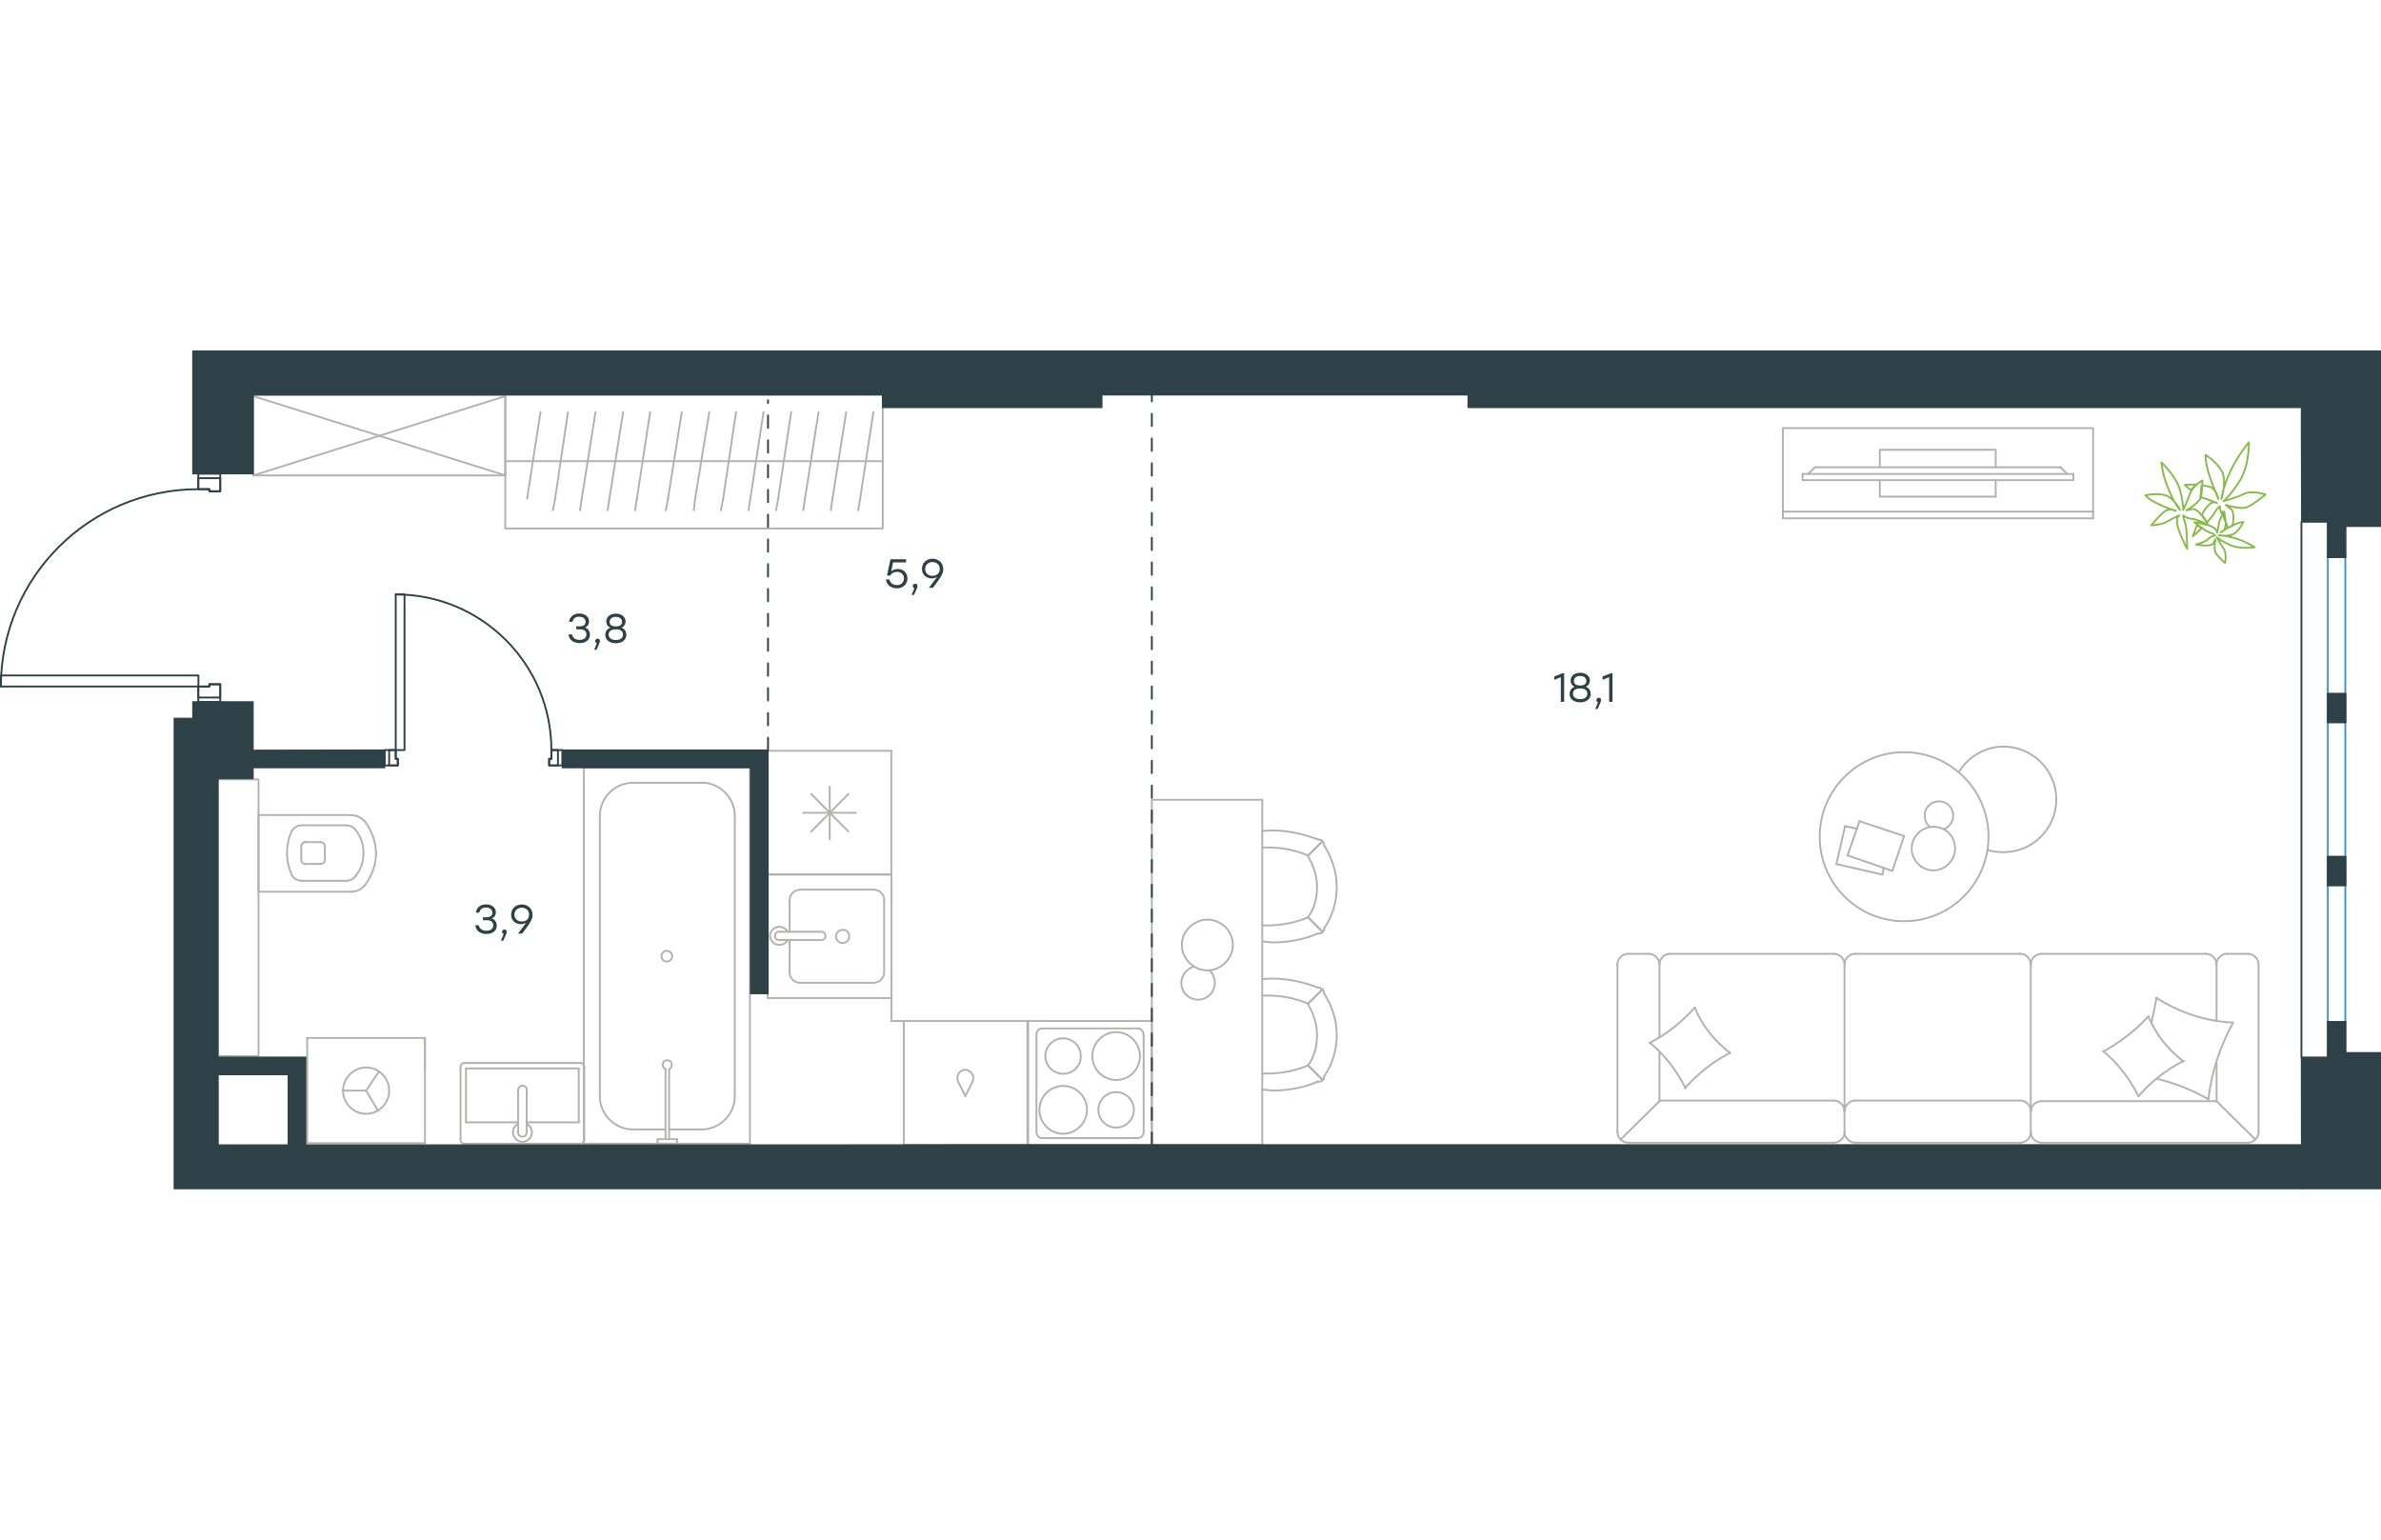 <?xml version="1.0" encoding="utf-8"?>
<!-- Generator: Adobe Illustrator 26.5.0, SVG Export Plug-In . SVG Version: 6.00 Build 0)  -->
<svg version="1.1" id="Слой_1" xmlns="http://www.w3.org/2000/svg" xmlns:xlink="http://www.w3.org/1999/xlink" x="0px" y="0px"
	 viewBox="0 0 1921.2 676.9" style="enable-background:new 0 0 1921.2 676.9;" xml:space="preserve" width="883" height="571">
<style type="text/css">
	.st0{fill:none;stroke:#B2B1B0;stroke-width:1.5;stroke-linecap:round;stroke-linejoin:round;stroke-miterlimit:22.926;}
	.st1{fill:none;stroke:#3C93D0;stroke-width:1.5;stroke-linecap:round;stroke-linejoin:round;stroke-miterlimit:22.926;}
	.st2{fill:none;stroke:#2D4146;stroke-width:1.5;stroke-linecap:round;stroke-linejoin:round;stroke-miterlimit:22.926;}
	
		.st3{fill:none;stroke:#2D4146;stroke-width:1.5;stroke-linecap:round;stroke-linejoin:round;stroke-miterlimit:22.926;stroke-dasharray:10,0,0,0,0;}
	.st4{fill:none;stroke:#2D4146;stroke-width:1.5;stroke-linecap:round;stroke-linejoin:round;stroke-miterlimit:10;}
	.st5{fill:#2D4146;stroke:#2D4146;stroke-miterlimit:10;}
	.st6{fill:none;stroke:#84BC4A;stroke-width:1.5;stroke-linecap:round;stroke-linejoin:round;stroke-miterlimit:22.926;}
	.st7{fill:#2D4146;}
</style>
<g>
	<line class="st0" x1="1481.8" y1="414.5" x2="1488.8" y2="383.9"/>
	<line class="st0" x1="1488.8" y1="383.9" x2="1498.4" y2="385.9"/>
	<line class="st0" x1="1519.9" y1="417.5" x2="1518.9" y2="423"/>
	<line class="st0" x1="1518.9" y1="423" x2="1481.8" y2="414.5"/>
	<line class="st0" x1="1490.8" y1="407.5" x2="1500.4" y2="379.9"/>
	<line class="st0" x1="1500.4" y1="379.9" x2="1536.4" y2="391.9"/>
	<line class="st0" x1="1536.4" y1="391.9" x2="1526.9" y2="420"/>
	<line class="st0" x1="1526.9" y1="420" x2="1490.8" y2="407.5"/>
	<ellipse class="st0" cx="1536.4" cy="392.4" rx="68.1" ry="68.2"/>
	<path class="st0" d="M1560,384.4c-9.5,0-17.5,8-17.5,17.6c0,9.5,8,17.6,17.5,17.6s17.5-8,17.5-17.6
		C1577.5,391.9,1570,384.4,1560,384.4z"/>
	<path class="st0" d="M1557,384.4c-2.5-2-4-5.5-4-9c0-6.5,5-11.5,11.5-11.5s11.5,5,11.5,11.5c0,5-3,9-7.5,11"/>
	<path class="st0" d="M1580.5,340.3c7.5-12.5,21.5-20.6,36.1-20.6c23.5,0,42.6,19.1,42.6,42.6c0,23.6-19,42.6-42.6,42.6
		c-4.2,0-8.3-0.4-12.5-1.7"/>
</g>
<g>
	<g>
		<line class="st0" x1="1438.6" y1="130.1" x2="1688.9" y2="130.1"/>
		<polyline class="st0" points="1688.9,135.5 1688.9,62.7 1438.6,62.7 1438.6,135.5 		"/>
		<line class="st0" x1="1438.6" y1="135.5" x2="1688.9" y2="135.5"/>
	</g>
	<g>
		<polyline class="st0" points="1610.3,94.3 1610.3,80.2 1516.8,80.2 1516.8,94.3 		"/>
		<line class="st0" x1="1516.8" y1="104.7" x2="1516.8" y2="118"/>
		<line class="st0" x1="1516.8" y1="118" x2="1610.3" y2="118"/>
		<line class="st0" x1="1610.3" y1="118" x2="1610.3" y2="104.7"/>
		<line class="st0" x1="1454.5" y1="104.7" x2="1454.5" y2="99.7"/>
		<line class="st0" x1="1662.6" y1="94.3" x2="1668" y2="99.7"/>
		<line class="st0" x1="1459" y1="99.7" x2="1464.4" y2="94.3"/>
		<line class="st0" x1="1673" y1="99.7" x2="1454.5" y2="99.7"/>
		<line class="st0" x1="1454.5" y1="104.7" x2="1673" y2="104.7"/>
		<line class="st0" x1="1673" y1="104.7" x2="1673" y2="99.7"/>
		<line class="st0" x1="1464.4" y1="94.3" x2="1662.6" y2="94.3"/>
	</g>
</g>
<g>
	<line class="st0" x1="1822.4" y1="630.8" x2="1822.4" y2="495.4"/>
	<line class="st0" x1="1630.2" y1="486.9" x2="1496.8" y2="486.9"/>
	<line class="st0" x1="1479.9" y1="486.9" x2="1347.5" y2="486.9"/>
	<line class="st0" x1="1313.6" y1="639.3" x2="1479.9" y2="639.3"/>
	<line class="st0" x1="1813.9" y1="486.9" x2="1796.9" y2="486.9"/>
	<line class="st0" x1="1788.5" y1="495.4" x2="1788.5" y2="541"/>
	<line class="st0" x1="1788.5" y1="605.8" x2="1647.1" y2="605.8"/>
	<line class="st0" x1="1339" y1="605.8" x2="1339" y2="566.3"/>
	<line class="st0" x1="1330.5" y1="486.9" x2="1313.6" y2="486.9"/>
	<line class="st0" x1="1305.1" y1="495.4" x2="1305.1" y2="630.8"/>
	<line class="st0" x1="1819.5" y1="636.4" x2="1788.5" y2="605.8"/>
	<line class="st0" x1="1339" y1="605.8" x2="1307.6" y2="636.8"/>
	<line class="st0" x1="1638.6" y1="613.8" x2="1638.6" y2="630.8"/>
	<line class="st0" x1="1488.3" y1="495.4" x2="1488.3" y2="613.8"/>
	<line class="st0" x1="1638.6" y1="495.4" x2="1638.6" y2="613.8"/>
	<line class="st0" x1="1488.3" y1="613.8" x2="1488.3" y2="630.8"/>
	<line class="st0" x1="1780" y1="486.9" x2="1647.1" y2="486.9"/>
	<line class="st0" x1="1647.1" y1="639.3" x2="1813.9" y2="639.3"/>
	<line class="st0" x1="1630.2" y1="605.3" x2="1496.8" y2="605.3"/>
	<line class="st0" x1="1496.8" y1="639.3" x2="1630.2" y2="639.3"/>
	<line class="st0" x1="1479.9" y1="605.3" x2="1339" y2="605.3"/>
	<line class="st0" x1="1339" y1="554.3" x2="1339" y2="495.4"/>
	<line class="st0" x1="1788.5" y1="574.8" x2="1788.5" y2="605.8"/>
	<path class="st0" d="M1813.9,639.3c4.5,0,8.5-4,8.5-8.5"/>
	<path class="st0" d="M1305.1,630.8c0,4.5,4,8.5,8.5,8.5"/>
	<path class="st0" d="M1347.5,486.9c-4.5,0-8.5,4-8.5,8.5"/>
	<path class="st0" d="M1822.4,495.4c0-4.5-4-8.5-8.5-8.5"/>
	<path class="st0" d="M1796.9,486.9c-4.5,0-8.5,4-8.5,8.5"/>
	<path class="st0" d="M1788.5,495.4c0-4.5-4-8.5-8.5-8.5"/>
	<path class="st0" d="M1496.8,486.9c-4.5,0-8.5,4-8.5,8.5"/>
	<path class="st0" d="M1638.6,495.4c0-4.5-4-8.5-8.5-8.5"/>
	<path class="st0" d="M1647.1,486.9c-4.5,0-8.5,4-8.5,8.5"/>
	<path class="st0" d="M1339,495.4c0-4.5-4-8.5-8.5-8.5"/>
	<path class="st0" d="M1313.6,486.9c-4.5,0-8.5,4-8.5,8.5"/>
	<path class="st0" d="M1647.1,605.8c-4.5,0-8.5,4-8.5,8.5"/>
	<path class="st0" d="M1638.6,630.8c0,4.5,4,8.5,8.5,8.5"/>
	<path class="st0" d="M1638.6,613.8c0-4.5-4-8.5-8.5-8.5"/>
	<path class="st0" d="M1630.2,639.3c4.5,0,8.5-4,8.5-8.5"/>
	<path class="st0" d="M1496.8,605.3c-4.5,0-8.5,4.2-8.5,9"/>
	<path class="st0" d="M1488.3,630.8c0,4.5,4,8.5,8.5,8.5"/>
	<path class="st0" d="M1488.3,613.8c0-4.5-4-8.5-8.5-8.5"/>
	<path class="st0" d="M1479.9,639.3c4.5,0,8.5-4,8.5-8.5"/>
	<path class="st0" d="M1331,558.8c14-7,26-17,36.5-28.5"/>
	<path class="st0" d="M1367.5,530.4c6,14.5,16,27,28.5,36.5"/>
	<path class="st0" d="M1396,566.8c-14,7-26,17-36.5,28.5"/>
	<path class="st0" d="M1360,595.3c-7-14-16.5-26.5-28.5-36.5"/>
	<path class="st0" d="M1697.1,565.8c13.5-7.5,26-17,36.5-28.5"/>
	<path class="st0" d="M1733.5,537.4c6,14.5,16,27,28.5,36.5"/>
	<path class="st0" d="M1762,573.3c-14,7-26,16.5-36.5,28.5"/>
	<path class="st0" d="M1725.5,601.8c-7-14-16.5-26.5-28.5-36.5"/>
	<path class="st0" d="M1736,542.4c1.5-6.5,3-13.5,4-20"/>
	<path class="st0" d="M1740,522.4c18.5,12,39.9,19,61.9,20"/>
	<path class="st0" d="M1801.9,542.4c-10.5,19-17.5,40-20,62"/>
	<path class="st0" d="M1782,604.3c-13-7.5-27-13-41.4-16.5"/>
	<path class="st0" d="M1488.3,495.4c0-4.5-4-8.5-8.5-8.5"/>
</g>
<g>
	<line class="st0" x1="719.2" y1="323.1" x2="719.2" y2="423"/>
	<line class="st0" x1="669.5" y1="352" x2="669.5" y2="394.6"/>
	<line class="st0" x1="654.5" y1="388.3" x2="684.6" y2="357.9"/>
	<line class="st0" x1="654.5" y1="357.9" x2="684.6" y2="388.3"/>
	<line class="st0" x1="648.1" y1="373.1" x2="690.5" y2="373.1"/>
	<line class="st0" x1="719.2" y1="423" x2="619.4" y2="423"/>
	<line class="st0" x1="619.4" y1="323.1" x2="619.4" y2="423"/>
	<line class="st0" x1="719.2" y1="323.1" x2="619.4" y2="323.1"/>
</g>
<g>
	<rect x="619.4" y="422.8" class="st0" width="99.9" height="99.8"/>
	<line class="st0" x1="662.7" y1="469.1" x2="629.2" y2="469.1"/>
	<line class="st0" x1="637.1" y1="475.8" x2="637.1" y2="502"/>
	<line class="st0" x1="713.4" y1="502" x2="713.4" y2="443.4"/>
	<line class="st0" x1="637.1" y1="443.4" x2="637.1" y2="469.1"/>
	<line class="st0" x1="705.1" y1="435.1" x2="645.5" y2="435.1"/>
	<line class="st0" x1="629.2" y1="475.8" x2="662.7" y2="475.8"/>
	<line class="st0" x1="645.5" y1="510.3" x2="705.1" y2="510.3"/>
	<path class="st0" d="M662.7,469.1L662.7,469.1c2,0,3.4,1.5,3.4,3.4s-1.5,3.4-3.4,3.4"/>
	<path class="st0" d="M645.5,510.3c-4.4,0-8.4-3.9-8.4-8.2"/>
	<path class="st0" d="M635.6,475.8c-1.5,2.4-3.9,3.9-6.9,3.9c-3.9,0-7.4-3.4-7.4-7.3s3.4-7.3,7.4-7.3c3,0,5.4,1.5,6.9,3.9"/>
	<path class="st0" d="M705.1,435.1c4.4,0,8.4,3.9,8.4,8.2"/>
	<path class="st0" d="M637.1,443.4c0-4.4,3.9-8.2,8.4-8.2"/>
	<path class="st0" d="M713.4,502c0,4.4-3.9,8.2-8.4,8.2"/>
	<path class="st0" d="M629.2,475.8h-0.5c-2,0-3.4-1.5-3.4-3.4s1.5-3.4,3.4-3.4h0.5"/>
	<path class="st0" d="M679.9,467.6c-3,0-5.4,2.4-5.4,5.3s2.5,5.3,5.4,5.3c3,0,5.4-2.4,5.4-5.3C685.4,469.5,682.9,467.6,679.9,467.6z
		"/>
</g>
<g>
	<path class="st0" d="M872.1,569.4c0-7.9-6.4-14.3-14.3-14.3c-7.9,0-14.3,6.4-14.3,14.3c0,7.9,6.4,14.3,14.3,14.3
		C865.8,583.7,872.1,577.8,872.1,569.4z"/>
	<path class="st0" d="M877.1,612.8c0-10.4-8.4-19.3-19.2-19.3c-10.3,0-19.2,8.4-19.2,19.3c0,10.4,8.4,19.3,19.2,19.3
		C868.2,632.1,877.1,623.2,877.1,612.8z"/>
	<path class="st0" d="M914.9,612.8c0-7.9-6.4-14.3-14.3-14.3c-7.9,0-14.3,6.4-14.3,14.3c0,7.9,6.4,14.3,14.3,14.3
		C908.5,627.2,914.9,620.7,914.9,612.8z"/>
	<path class="st0" d="M919.8,569.4c0-10.4-8.4-19.3-19.2-19.3c-10.3,0-19.2,8.4-19.2,19.3c0,10.4,8.4,19.3,19.2,19.3
		S919.8,580.2,919.8,569.4z"/>
	<line class="st0" x1="836.3" y1="630.6" x2="836.3" y2="552.1"/>
	<line class="st0" x1="918.3" y1="635.6" x2="840.7" y2="635.6"/>
	<line class="st0" x1="922.8" y1="552.1" x2="922.8" y2="630.6"/>
	<line class="st0" x1="840.7" y1="547.1" x2="918.3" y2="547.1"/>
	<path class="st0" d="M922.8,630.6L922.8,630.6c0,3-2,4.9-4.4,4.9"/>
	<path class="st0" d="M836.3,552.1L836.3,552.1c0-3,2-4.9,4.4-4.9"/>
	<path class="st0" d="M840.7,635.6L840.7,635.6c-2.5,0-4.4-2.5-4.4-4.9"/>
	<path class="st0" d="M918.3,547.1L918.3,547.1c2.5,0,4.4,2.5,4.4,4.9"/>
	<rect x="829.6" y="541.1" class="st0" width="99.8" height="99.9"/>
</g>
<g>
	<rect x="729.3" y="541.1" class="st0" width="99.7" height="99.9"/>
	<line class="st0" x1="778.9" y1="601.7" x2="784.8" y2="589.9"/>
	<line class="st0" x1="773" y1="589.9" x2="778.9" y2="601.7"/>
	<path class="st0" d="M773,589.9c-0.5-1-0.5-2-0.5-3c0-3.4,3-6.4,6.4-6.4"/>
	<path class="st0" d="M784.8,589.9c0.5-1,0.5-2,0.5-3c0-3.4-3-6.4-6.4-6.4"/>
</g>
<line class="st0" x1="719.3" y1="522.6" x2="719.3" y2="541.1"/>
<line class="st0" x1="729.3" y1="541.1" x2="719.2" y2="541.1"/>
<g>
	<rect x="929.4" y="362.6" class="st0" width="89.1" height="278.4"/>
	<path class="st0" d="M1055.5,457.5c5.1-7.2,7.2-15.9,7.2-24.6s-2.9-17.4-7.2-24.6"/>
	<path class="st0" d="M1018.5,477c2.9,0,5.8,0.7,8.7,0.7c12.3,0,24.6-2.2,36.2-7.2"/>
	<path class="st0" d="M1063.4,394.6c-11.6-4.3-23.9-7.2-36.2-7.2c-2.9,0-5.8,0-8.7,0.7"/>
	<path class="st0" d="M1018.5,464c1.4,0,2.9,0,4.3,0c10.9,0,22.4-2.2,32.6-6.5"/>
	<path class="st0" d="M1055.5,407.6c-10.1-4.3-21-6.5-32.6-6.5c-1.4,0-2.9,0-4.3,0"/>
	<path class="st0" d="M1068.5,466.2c6.5-9.4,10.1-21,10.1-33.3c0-11.6-3.6-23.1-10.1-33.3"/>
	<line class="st0" x1="1055.5" y1="457.5" x2="1067.1" y2="469.1"/>
	<line class="st0" x1="1055.5" y1="407.6" x2="1067.1" y2="396"/>
	<line class="st0" x1="1055.5" y1="457.5" x2="1067.1" y2="469.1"/>
	<line class="st0" x1="1055.5" y1="407.6" x2="1067.1" y2="396"/>
	<path class="st0" d="M1068.5,399.7c0-2.9-2.2-5.1-5.1-5.1"/>
	<path class="st0" d="M1063.4,470.5c2.9,0.6,5.1-1.4,5.1-4.3"/>
	<path class="st0" d="M1055.5,577c5.1-7.2,7.2-15.9,7.2-24.6c0-8.7-2.9-17.4-7.2-24.6"/>
	<path class="st0" d="M1018.5,596.5c2.9,0,5.8,0.7,8.7,0.7c12.3,0,24.6-2.2,36.2-7.2"/>
	<path class="st0" d="M1063.4,514.1c-11.6-4.3-23.9-7.2-36.2-7.2c-2.9,0-5.8,0-8.7,0.7"/>
	<path class="st0" d="M1018.5,583.5c1.4,0,2.9,0,4.3,0c10.9,0,22.4-2.2,32.6-6.5"/>
	<path class="st0" d="M1055.5,527.1c-10.1-4.3-21-6.5-32.6-6.5c-1.4,0-2.9,0-4.3,0"/>
	<path class="st0" d="M1068.5,585.7c6.5-9.4,10.1-21,10.1-33.3c0-11.6-3.6-23.1-10.1-33.3"/>
	<line class="st0" x1="1055.5" y1="577" x2="1067.1" y2="588.6"/>
	<line class="st0" x1="1055.5" y1="527.1" x2="1067.1" y2="515.6"/>
	<line class="st0" x1="1055.5" y1="577" x2="1067.1" y2="588.6"/>
	<line class="st0" x1="1055.5" y1="527.1" x2="1067.1" y2="515.6"/>
	<path class="st0" d="M1068.5,519.2c0-2.9-2.2-5.1-5.1-5.1"/>
	<path class="st0" d="M1063.4,590c2.9,0.6,5.1-1.4,5.1-4.3"/>
	<path class="st0" d="M974.2,459.3c-11,0-20.6,9.5-20.6,20.5s9.5,20.5,20.6,20.5c11,0,20.6-9.5,20.6-20.5
		C994.8,468.3,985.3,459.3,974.2,459.3z"/>
	<path class="st0" d="M976.2,500.4c2.5,2.5,4,6,4,10c0,7.5-6,13.5-13.5,13.5s-13.5-6-13.5-13.5c0-6,4-11,9.5-13"/>
</g>
<g>
	<line class="st0" x1="407.7" y1="89.4" x2="532.2" y2="89.4"/>
	<line class="st0" x1="512.4" y1="129" x2="513.9" y2="119.7"/>
	<line class="st0" x1="513.9" y1="119.7" x2="524.6" y2="49.8"/>
	<line class="st0" x1="490.3" y1="129" x2="491.7" y2="119.7"/>
	<line class="st0" x1="491.7" y1="119.7" x2="502.8" y2="49.8"/>
	<line class="st0" x1="468" y1="129" x2="469.4" y2="119.7"/>
	<line class="st0" x1="469.4" y1="119.7" x2="480.5" y2="49.8"/>
	<line class="st0" x1="446.1" y1="129" x2="447.9" y2="119.7"/>
	<line class="st0" x1="447.9" y1="119.7" x2="458.3" y2="49.8"/>
	<line class="st0" x1="425.3" y1="119.7" x2="436.1" y2="49.8"/>
	<rect x="407.7" y="35.7" class="st0" width="304.6" height="108"/>
	<line class="st0" x1="532.2" y1="89.4" x2="712.2" y2="89.4"/>
	<line class="st0" x1="692.5" y1="129" x2="694" y2="119.7"/>
	<line class="st0" x1="694" y1="119.7" x2="704.7" y2="49.8"/>
	<line class="st0" x1="670.3" y1="129" x2="671.7" y2="119.7"/>
	<line class="st0" x1="671.7" y1="119.7" x2="682.8" y2="49.8"/>
	<line class="st0" x1="648.1" y1="129" x2="649.5" y2="119.7"/>
	<line class="st0" x1="649.5" y1="119.7" x2="660.5" y2="49.8"/>
	<line class="st0" x1="626.2" y1="129" x2="627.9" y2="119.7"/>
	<line class="st0" x1="627.9" y1="119.7" x2="638.4" y2="49.8"/>
	<line class="st0" x1="604" y1="129" x2="605.4" y2="119.7"/>
	<line class="st0" x1="605.4" y1="119.7" x2="616.1" y2="49.8"/>
	<line class="st0" x1="581.7" y1="129" x2="583.5" y2="119.7"/>
	<line class="st0" x1="583.5" y1="119.7" x2="593.9" y2="49.8"/>
	<line class="st0" x1="559.8" y1="129" x2="560.9" y2="119.7"/>
	<line class="st0" x1="560.9" y1="119.7" x2="572.3" y2="49.8"/>
	<line class="st0" x1="539" y1="119.7" x2="550.1" y2="49.8"/>
	<line class="st0" x1="537.2" y1="129" x2="539" y2="119.7"/>
</g>
<g>
	<rect x="204.3" y="36" class="st0" width="203.4" height="64.9"/>
	<line class="st0" x1="204.3" y1="100.9" x2="407.8" y2="36.9"/>
	<line class="st0" x1="204.3" y1="36.9" x2="407.8" y2="100.9"/>
</g>
<g>
	<line class="st0" x1="208.6" y1="374.4" x2="208.6" y2="436.8"/>
	<g>
		<line class="st0" x1="283.1" y1="374.9" x2="208.6" y2="374.9"/>
		<line class="st0" x1="243.8" y1="428" x2="279" y2="428"/>
		<line class="st0" x1="279" y1="383.2" x2="243.8" y2="383.2"/>
		<line class="st0" x1="245.9" y1="414.4" x2="258.7" y2="414.4"/>
		<line class="st0" x1="258.7" y1="396.8" x2="245.9" y2="396.8"/>
		<line class="st0" x1="243.1" y1="400.2" x2="243.1" y2="411"/>
		<line class="st0" x1="208.6" y1="436.8" x2="283.1" y2="436.8"/>
		<line class="st0" x1="262.1" y1="411" x2="262.1" y2="400.2"/>
		<path class="st0" d="M294.6,431.4c5.4-7.5,8.8-16.3,8.8-25.1c0,0,0,0,0-0.7"/>
		<path class="st0" d="M243.1,411c0,2,1.4,3.4,3.4,3.4"/>
		<path class="st0" d="M235.7,423.9c2,2.7,4.7,4.1,8.1,4.1"/>
		<path class="st0" d="M258.7,414.4c2,0,3.4-1.4,3.4-3.4"/>
		<path class="st0" d="M287.2,423.9c4.1-5.4,6.1-11.5,6.1-18.3"/>
		<path class="st0" d="M262.1,400.2c0-2-1.4-3.4-3.4-3.4"/>
		<path class="st0" d="M246.5,396.8c-2,0-3.4,1.4-3.4,3.4"/>
		<path class="st0" d="M243.8,383.2c-3.4,0-6.1,1.4-8.1,4.1"/>
		<path class="st0" d="M235.7,387.3c-2.7,5.4-4.1,12.2-4.1,18.3s1.4,12.2,4.1,18.3"/>
		<path class="st0" d="M287.2,387.3c-2-2.7-4.7-4.1-8.1-4.1"/>
		<path class="st0" d="M303.4,406.1L303.4,406.1c0-9.5-3.4-18.3-8.8-25.8"/>
		<path class="st0" d="M283.1,436.8c4.7,0,8.8-2,11.5-5.4"/>
		<path class="st0" d="M294.6,380.4c-2.7-3.4-6.8-5.4-11.5-5.4"/>
		<path class="st0" d="M293.3,405.6L293.3,405.6c0-6.8-2-12.9-6.1-18.3"/>
		<path class="st0" d="M279,428c3.4,0,6.1-1.4,8.1-4.1"/>
	</g>
	<rect x="175.9" y="346.2" class="st0" width="32.7" height="223.2"/>
</g>
<g>
	<line class="st0" x1="467" y1="579.4" x2="467" y2="622.9"/>
	<line class="st0" x1="467" y1="622.9" x2="425" y2="622.9"/>
	<line class="st0" x1="418.1" y1="622.9" x2="376" y2="622.9"/>
	<line class="st0" x1="376" y1="579.4" x2="467" y2="579.4"/>
	<line class="st0" x1="376" y1="622.9" x2="376" y2="579.4"/>
	<line class="st0" x1="374.6" y1="640.1" x2="468.5" y2="640.1"/>
	<line class="st0" x1="371.6" y1="578.4" x2="371.6" y2="636.7"/>
	<line class="st0" x1="468.5" y1="575" x2="374.6" y2="575"/>
	<line class="st0" x1="471.4" y1="636.7" x2="471.4" y2="578.4"/>
	<path class="st0" d="M471.4,578.4c0-2-1.2-3.4-3-3.4"/>
	<path class="st0" d="M374.6,575c-1.8,0-3,1.4-3,3.4"/>
	<path class="st0" d="M371.6,636.7c0,2,1.2,3.4,3,3.4"/>
	<path class="st0" d="M468.5,640.1c1.2,0,3-1.4,3-3.4"/>
	<line class="st0" x1="418.1" y1="596.8" x2="418.1" y2="630.5"/>
	<line class="st0" x1="425" y1="630.5" x2="425" y2="596.8"/>
	<path class="st0" d="M418.1,596.8L418.1,596.8c0-1.9,1.5-3.5,3.5-3.5c1.9,0,3.5,1.5,3.5,3.5l0,0"/>
	<path class="st0" d="M425,624.2c2.6,1.3,4.2,3.9,4.2,6.8c0,4.2-3.4,7.6-7.6,7.6s-7.7-3.4-7.7-7.6c0-2.9,1.6-5.5,4.2-6.8"/>
	<path class="st0" d="M425,630.5c0,0.2,0,0.3,0,0.5c0,1.9-1.6,3.5-3.5,3.5s-3.5-1.6-3.5-3.5c0-0.2,0-0.3,0-0.5"/>
</g>
<g>
	<line class="st0" x1="535.9" y1="628.6" x2="510.5" y2="628.6"/>
	<line class="st0" x1="566.4" y1="628.6" x2="539.9" y2="628.6"/>
	<line class="st0" x1="484" y1="602.1" x2="484" y2="375.3"/>
	<line class="st0" x1="510.5" y1="348.9" x2="566.4" y2="348.9"/>
	<line class="st0" x1="605.1" y1="336.7" x2="605.1" y2="640.1"/>
	<line class="st0" x1="471.1" y1="336.7" x2="605.1" y2="336.7"/>
	<line class="st0" x1="592.9" y1="375.3" x2="592.9" y2="602.1"/>
	<line class="st0" x1="471.1" y1="640.1" x2="471.1" y2="336.7"/>
	<line class="st0" x1="605.1" y1="640.1" x2="471.1" y2="640.1"/>
	<path class="st0" d="M510.5,348.9c-14.3,0-26.5,12.2-26.5,26.5"/>
	<path class="st0" d="M566.4,628.6c14.3,0,26.5-12.2,26.5-26.5"/>
	<path class="st0" d="M592.9,375.3c0-14.3-12.2-26.5-26.5-26.5"/>
	<path class="st0" d="M484,602.1c0,14.3,12.2,26.5,26.5,26.5"/>
	<line class="st0" x1="479" y1="640.1" x2="475.4" y2="640.1"/>
	<line class="st0" x1="537" y1="636.5" x2="537" y2="580"/>
	<line class="st0" x1="539.9" y1="580" x2="539.9" y2="636.5"/>
	<line class="st0" x1="546.3" y1="640.1" x2="530.6" y2="640.1"/>
	<line class="st0" x1="530.6" y1="640.1" x2="530.6" y2="636.5"/>
	<line class="st0" x1="530.6" y1="636.5" x2="546.3" y2="636.5"/>
	<line class="st0" x1="546.3" y1="636.5" x2="546.3" y2="640.1"/>
	<path class="st0" d="M539.9,580c1.4-0.7,2.1-2.1,2.1-3.6c0-2.1-1.4-3.6-3.6-3.6c-2.1,0-3.6,1.4-3.6,3.6c0,1.4,0.7,2.9,2.1,3.6"/>
	<path class="st0" d="M538.1,493.1c2.4,0,4.3-2,4.3-4.3c0-2.4-2-4.3-4.3-4.3c-2.4,0-4.3,2-4.3,4.3
		C533.7,491.5,535.7,493.1,538.1,493.1z"/>
</g>
<g>
	<line class="st0" x1="247.9" y1="554.8" x2="247.9" y2="639.7"/>
	<g>
		<line class="st0" x1="342.9" y1="639.7" x2="247.9" y2="639.7"/>
		<line class="st0" x1="342.9" y1="580.3" x2="342.9" y2="554.8"/>
		<line class="st0" x1="342.9" y1="639.7" x2="342.9" y2="554.8"/>
		<line class="st0" x1="295.4" y1="597.3" x2="305.7" y2="582"/>
		<line class="st0" x1="295.4" y1="597.3" x2="276.8" y2="597.3"/>
		<line class="st0" x1="295.4" y1="597.3" x2="304.9" y2="613.3"/>
		<path class="st0" d="M276.8,597.3c0,10.3,8.4,18.7,18.6,18.7c10.3,0,18.6-8.4,18.6-18.7s-8.4-18.7-18.6-18.7
			C285.5,578.6,276.8,587,276.8,597.3z"/>
		<line class="st0" x1="342.9" y1="554.8" x2="247.8" y2="554.8"/>
	</g>
</g>
<line class="st1" x1="1878.3" y1="166.8" x2="1878.3" y2="541.9"/>
<line class="st1" x1="1892.4" y1="164.9" x2="1892.4" y2="541.9"/>
<rect x="1878.3" y="138.5" class="st2" width="14.2" height="28.3"/>
<rect x="1878.3" y="277.1" class="st2" width="14.2" height="23"/>
<rect x="1878.3" y="541.9" class="st2" width="14.2" height="28.3"/>
<rect x="1878.3" y="408.6" class="st2" width="14.2" height="23"/>
<line class="st2" x1="1857" y1="570.2" x2="1857" y2="138.5"/>
<line class="st3" x1="929.4" y1="641.1" x2="929.4" y2="35.9"/>
<line class="st3" x1="619.7" y1="322.5" x2="619.7" y2="40.3"/>
<rect x="0.8" y="262.3" class="st4" width="159.3" height="8.9"/>
<polygon class="st4" points="160,280.1 160,271.2 168.9,271.2 168.9,269.4 177.7,269.4 177.7,280.1 "/>
<polygon class="st4" points="177.7,103.1 177.7,113.7 168.9,113.7 168.9,112 160,112 160,103.1 "/>
<path class="st4" d="M160,112C72,112,0.7,183.3,0.7,271.3"/>
<polygon class="st4" points="160,283.6 160,271.2 168.9,271.2 168.9,269.4 177.7,269.4 177.7,283.6 "/>
<polygon class="st4" points="177.7,113.7 168.9,113.7 168.9,112 160,112 160,99.5 177.7,99.5 "/>
<rect x="319.3" y="196.9" class="st4" width="7.1" height="125.6"/>
<polygon class="st4" points="314,322.5 319.3,322.5 319.3,329.6 321,329.6 321,334.9 314,334.9 "/>
<polygon class="st4" points="450.2,334.9 443.1,334.9 443.1,329.6 444.9,329.6 444.9,322.5 450.2,322.5 "/>
<path class="st4" d="M444.9,322.5c0-69.4-56.2-125.6-125.6-125.6"/>
<polygon class="st4" points="310.4,322.5 319.3,322.5 319.3,329.6 321,329.6 321,334.9 310.4,334.9 "/>
<polygon class="st4" points="443.1,334.9 443.1,329.6 444.9,329.6 444.9,322.5 453.8,322.5 453.8,334.9 "/>
<rect x="1878.3" y="277.1" class="st5" width="14.2" height="23"/>
<rect x="1878.3" y="541.9" class="st5" width="14.2" height="28.3"/>
<rect x="1878.3" y="408.6" class="st5" width="14.2" height="23"/>
<polygon class="st5" points="1920.7,676.4 1920.7,566.7 1892.4,566.7 1892.4,570.3 1857.2,570.3 1857,570.3 1857.1,676.4 "/>
<g>
	<path class="st6" d="M1794.1,121.7c0,0,5.8-4.6,13.5-17.1c7.5-12.5,7-30.5,7-30.5s-8,9.2-14.7,22.9c-6.5,13.9-7.5,22.9-7.5,22.9
		s4.6-13.9,0.5-22.1c-4.3-8-13.2-13.5-13.2-13.5s-0.3,5.8,2.4,14.7c2.7,8.9,7.9,20.9,7.9,20.9s-1.5-8-7-9.9
		c-1.5-0.3-4.3-0.9-6.7-0.9c-0.3,2.7-0.3,6.5-0.9,9.2c0.3,0.3,0.9,0.3,0.9,0.3c5.8,1.7,12.5,4.6,12.5,4.6s-2.9-2.9-8,2.9
		c-1.5,1.5-2.9,4.3-4.3,6.7c1.5,1.7,3.4,4.3,4.3,5.8c2.7-2.7,4.6-5.3,5.8-7c2.9-5.3,4.6-5.8,4.6-5.8s-0.3,2.7,1.5,5.8
		c0.5-0.9,0.9-1.5,0.9-1.5s0.3,2.4,0.9,5.3c0.9,2.4,2.4,4.6,2.9,7.9c0.9-0.5,2.4-0.9,3.8-1.7l0.3-0.3c0.9-5.3,0.9-11.1-0.9-12.8
		l-4.6-3.8c0,0,12.8,4.3,17.8,1.5c5.3-2.4,14.2-9.9,14.2-9.9s-11.3-3.8-17.8-0.3C1804,119,1794.1,121.7,1794.1,121.7z M1772.4,108.2
		c-4.6,0-9.6,0.3-9.6,0.3s2.4,2.4,5.3,4.3C1769.1,111.1,1770.5,109.4,1772.4,108.2z M1774.1,137.5c-0.3,0.3-0.3,0.9-0.5,1.5
		c1.5,0.3,3.8,0.9,5.8,1.5l0.3-0.3C1778.4,139.2,1776.3,138.1,1774.1,137.5z M1772.7,140.9c-1.7,4.6-3.4,9.2-3.4,9.2s3.4-2.9,7-6.5
		C1775.1,142.8,1773.6,141.6,1772.7,140.9z M1799.2,149.6c0,0.3,0.3,0.9,0.3,0.9h0.3c0-0.3,0.3-0.5,0.3-1.5
		C1799.9,149.6,1799.9,149.6,1799.2,149.6z"/>
	<path class="st6" d="M1761.6,128.7c0,0,0.3-5.8-2.9-17.1c-3.8-11.3-14.7-21.2-14.7-21.2s0.9,10.4,5.8,21.7
		c4.6,11.6,9.2,16.6,9.2,16.6s-4.6-9.9-12.5-12c-7.5-1.7-15.4,0.3-15.4,0.3s2.9,3.4,9.9,6.7c7,3.4,14.7,5.8,14.7,5.8
		s-3.8-2.4-7.9-0.3c-4.3,2.4-12,12-12,12s9.2-0.5,13.5-3.4c4.3-2.7,9.2-4.6,9.2-4.6s-2.7,0.3-1.7,7s8,20,8,20s0-15.7-1.5-20.4
		c-1.5-4.3-1.7-6.7-1.7-6.7s2.9,2.7,7.9,2.9c3.8,0.3,8,3.4,11.3,4.6c0.3,0.3,0.9,0.3,0.9,0.3c-1.5-2.7-8-13.9-12.8-12.8l-4.6,0.9
		c0,0,9.9-5.8,11.3-9.9c1.5-4.3,1.5-14.2,1.5-14.2s-8,4.6-9.9,10.4C1765,121.5,1761.6,128.7,1761.6,128.7z"/>
	<path class="st6" d="M1788.8,150.8c0,0,2.9,2.9,11.3,6.5c8,3.4,19.2,1.5,19.2,1.5s-6.5-4.3-15.1-7c-9.2-2.7-13.9-2.7-13.9-2.7
		s7.9,1.7,12.8-1.5c4.6-3.4,7-9.2,7-9.2s-3.4,0.3-8.4,2.7c-5.3,2.4-9.9,5.8-9.9,5.8s2.9-0.9,3.8-4.3c0.9-3.3-0.9-12.5-0.9-12.5
		s-3.8,5.8-4.3,9.6s-1.5,7.5-1.5,7.5s0.9-1.5-2.9-4.3c-4.3-2.9-15.4-4.3-15.4-4.3s9.2,7.5,12.5,8.4c3.4,0.9,4.3,2.4,4.3,2.4
		s-2.9,0.3-5.8,2.9c-2.7,2.7-9.6,4.3-9.6,4.3s12,2.4,13.9-0.9l1.7-3.4c0,0-1.5,8,0.3,11.3c1.7,2.9,7.5,7.9,7.5,7.9s1.5-7-0.9-11.1
		C1791.4,155.9,1788.8,150.8,1788.8,150.8z"/>
</g>
<polygon class="st5" points="155.6,0.5 155.6,49.1 155.6,94.3 155.6,99.5 160,99.5 183.2,99.5 204.3,99.5 204.3,44.7 204.3,35.9 
	505.4,35.9 712.1,35.9 712.1,46.1 889.1,46.1 889.1,35.9 1184.6,35.9 1184.6,46.1 1857,46.1 1857,62.4 1857,62.4 1857.2,138.5 
	1878.3,138.5 1878.3,166.8 1892.4,166.8 1892.4,138.5 1892.4,138.5 1892.4,142 1920.8,142 1920.8,0.5 "/>
<g>
	<path class="st7" d="M1262.1,260.5v23.1h-2.7v-19.9l-5.3,2.1v-2.7l6.8-2.6H1262.1z"/>
	<path class="st7" d="M1283.5,277.3c0,4.2-3.7,6.7-8.5,6.7s-8.5-2.5-8.5-6.7c0-2.8,1.5-5,4.2-5.9c-2.2-0.8-3.4-2.7-3.4-5
		c0-3.9,3.4-6.3,7.8-6.3c4.3,0,7.8,2.5,7.8,6.3c0,2.2-1.2,4.1-3.4,5C1282,272.3,1283.5,274.5,1283.5,277.3z M1280.8,277.1
		c0-2.9-2-4.3-5.8-4.3c-3.8,0-5.8,1.4-5.8,4.3c0,2.7,2.4,4.3,5.8,4.3C1278.4,281.4,1280.8,279.8,1280.8,277.1z M1270,266.8
		c0,2.1,1.4,3.6,5,3.6s5-1.5,5-3.6c0-2.5-2-4.1-5-4.1S1270,264.2,1270,266.8z"/>
	<path class="st7" d="M1289.1,289.3h-1.9l2.2-5.4c-0.8-0.2-1.3-0.9-1.3-1.7c0-1.1,0.8-1.9,1.9-1.9c0.8,0,1.9,0.4,1.9,1.9
		C1291.9,282.7,1291.8,283.5,1289.1,289.3z"/>
	<path class="st7" d="M1301.1,260.5v23.1h-2.7v-19.9l-5.3,2.1v-2.7l6.8-2.6H1301.1z"/>
</g>
<g>
	<path class="st7" d="M732.2,184c0,4.7-3.7,8-8.4,8c-4.4,0-8.3-2.4-9-7.2h2.8c0.7,3,3.1,4.6,6.2,4.6c3.3,0,5.6-2.3,5.6-5.4
		c0-3.2-2.4-5.3-5.6-5.3c-2.6,0-4.4,1.2-5.5,3h-2.6l2.8-13.2h12.6v2.6h-10.5l-1.5,7.2c1.3-1.2,3-1.9,5.3-1.9
		C728.7,176.4,732.2,179.3,732.2,184z"/>
	<path class="st7" d="M737.5,197.3h-1.9l2.2-5.4c-0.8-0.2-1.3-0.9-1.3-1.7c0-1.1,0.8-1.9,1.9-1.9c0.8,0,1.9,0.4,1.9,1.9
		C740.3,190.8,740.2,191.5,737.5,197.3z"/>
	<path class="st7" d="M761.1,176.5c0,4-2.4,7.2-8.4,15.1h-3.2l6.6-8.8c-1.2,0.7-2.6,1.2-4.3,1.2c-4.1,0-7.9-2.7-7.9-7.7
		c0-5,3.8-8.2,8.6-8.2C757.2,168.2,761.1,171.3,761.1,176.5z M758.3,176.4c0-3.5-2.6-5.6-5.9-5.6c-3.3,0-5.9,2.2-5.9,5.6
		c0,3.5,2.6,5.5,5.8,5.5C755.8,181.9,758.3,179.8,758.3,176.4z"/>
</g>
<g>
	<path class="st7" d="M476,229.4c0,4.2-3.4,6.8-8.3,6.8c-4.5,0-8.4-2.2-9-7h2.8c0.7,3.1,3.2,4.4,6.2,4.4c3.4,0,5.5-1.7,5.5-4.4
		c0-2.3-1.4-4.1-5.1-4.1h-3.2v-2.4h2.4c3.5,0,5.2-1.3,5.2-3.6c0-2.6-2.1-4.2-5.1-4.2c-2.8,0-4.7,1-5.5,4.1h-2.8
		c0.9-4.7,4.2-6.7,8.4-6.7c4.4,0,7.8,2.6,7.8,6.4c0,2.2-1.2,4.1-3.3,4.9C474.5,224.5,476,226.6,476,229.4z"/>
	<path class="st7" d="M481.3,241.6h-1.9l2.2-5.4c-0.8-0.2-1.3-0.9-1.3-1.7c0-1.1,0.8-1.9,1.9-1.9c0.8,0,1.9,0.4,1.9,1.9
		C484.1,235,484,235.8,481.3,241.6z"/>
	<path class="st7" d="M505.4,229.6c0,4.2-3.7,6.7-8.5,6.7s-8.5-2.5-8.5-6.7c0-2.8,1.5-5,4.2-5.9c-2.2-0.8-3.4-2.7-3.4-5
		c0-3.9,3.4-6.3,7.8-6.3c4.3,0,7.8,2.5,7.8,6.3c0,2.2-1.2,4.1-3.4,5C504,224.6,505.4,226.8,505.4,229.6z M502.7,229.4
		c0-2.9-2-4.3-5.8-4.3c-3.8,0-5.8,1.4-5.8,4.3c0,2.7,2.4,4.3,5.8,4.3C500.3,233.7,502.7,232.1,502.7,229.4z M491.9,219.1
		c0,2.1,1.4,3.6,5,3.6s5-1.5,5-3.6c0-2.5-2-4.1-5-4.1C494,215,491.9,216.5,491.9,219.1z"/>
</g>
<g>
	<path class="st7" d="M400.8,464.1c0,4.2-3.4,6.8-8.3,6.8c-4.5,0-8.4-2.2-9-7h2.8c0.7,3.1,3.2,4.4,6.2,4.4c3.4,0,5.5-1.7,5.5-4.4
		c0-2.3-1.4-4.1-5.1-4.1h-3.2v-2.4h2.4c3.5,0,5.2-1.3,5.2-3.6c0-2.6-2.1-4.2-5.1-4.2c-2.8,0-4.7,1-5.5,4.1h-2.8
		c0.9-4.7,4.2-6.7,8.4-6.7c4.4,0,7.8,2.6,7.8,6.4c0,2.2-1.2,4.1-3.3,4.9C399.3,459.3,400.8,461.3,400.8,464.1z"/>
	<path class="st7" d="M406.1,476.3h-1.9l2.2-5.4c-0.8-0.2-1.3-0.9-1.3-1.7c0-1.1,0.8-1.9,1.9-1.9c0.8,0,1.9,0.4,1.9,1.9
		C408.9,469.7,408.8,470.5,406.1,476.3z"/>
	<path class="st7" d="M429.7,455.5c0,4-2.4,7.2-8.4,15.1H418l6.6-8.8c-1.2,0.7-2.6,1.2-4.3,1.2c-4.1,0-7.9-2.7-7.9-7.7
		c0-5,3.8-8.2,8.6-8.2C425.8,447.1,429.7,450.2,429.7,455.5z M426.9,455.3c0-3.5-2.6-5.6-5.9-5.6c-3.3,0-5.9,2.2-5.9,5.6
		c0,3.5,2.6,5.5,5.8,5.5C424.4,460.9,426.9,458.8,426.9,455.3z"/>
</g>
<path class="st5" d="M838.6,641L838.6,641l-153,0.1H454.2H246.7v-56.7v-14.1h-70.8V345.5h28.3v-8.8h106.2v-14.2l-106.2,0.2v-21.4
	v-17.7H160h-4.4v13.3h-15v48.6v330.9H176h56.6h14.2h246H507h178.7h14.1H1857V641H838.6z M232.6,641.1H176v-56.7h56.6V641.1z"/>
<polygon class="st5" points="605.6,322.5 453.8,322.5 453.8,336.7 605.6,336.7 605.6,519 619.7,519 619.7,322.5 "/>
</svg>
